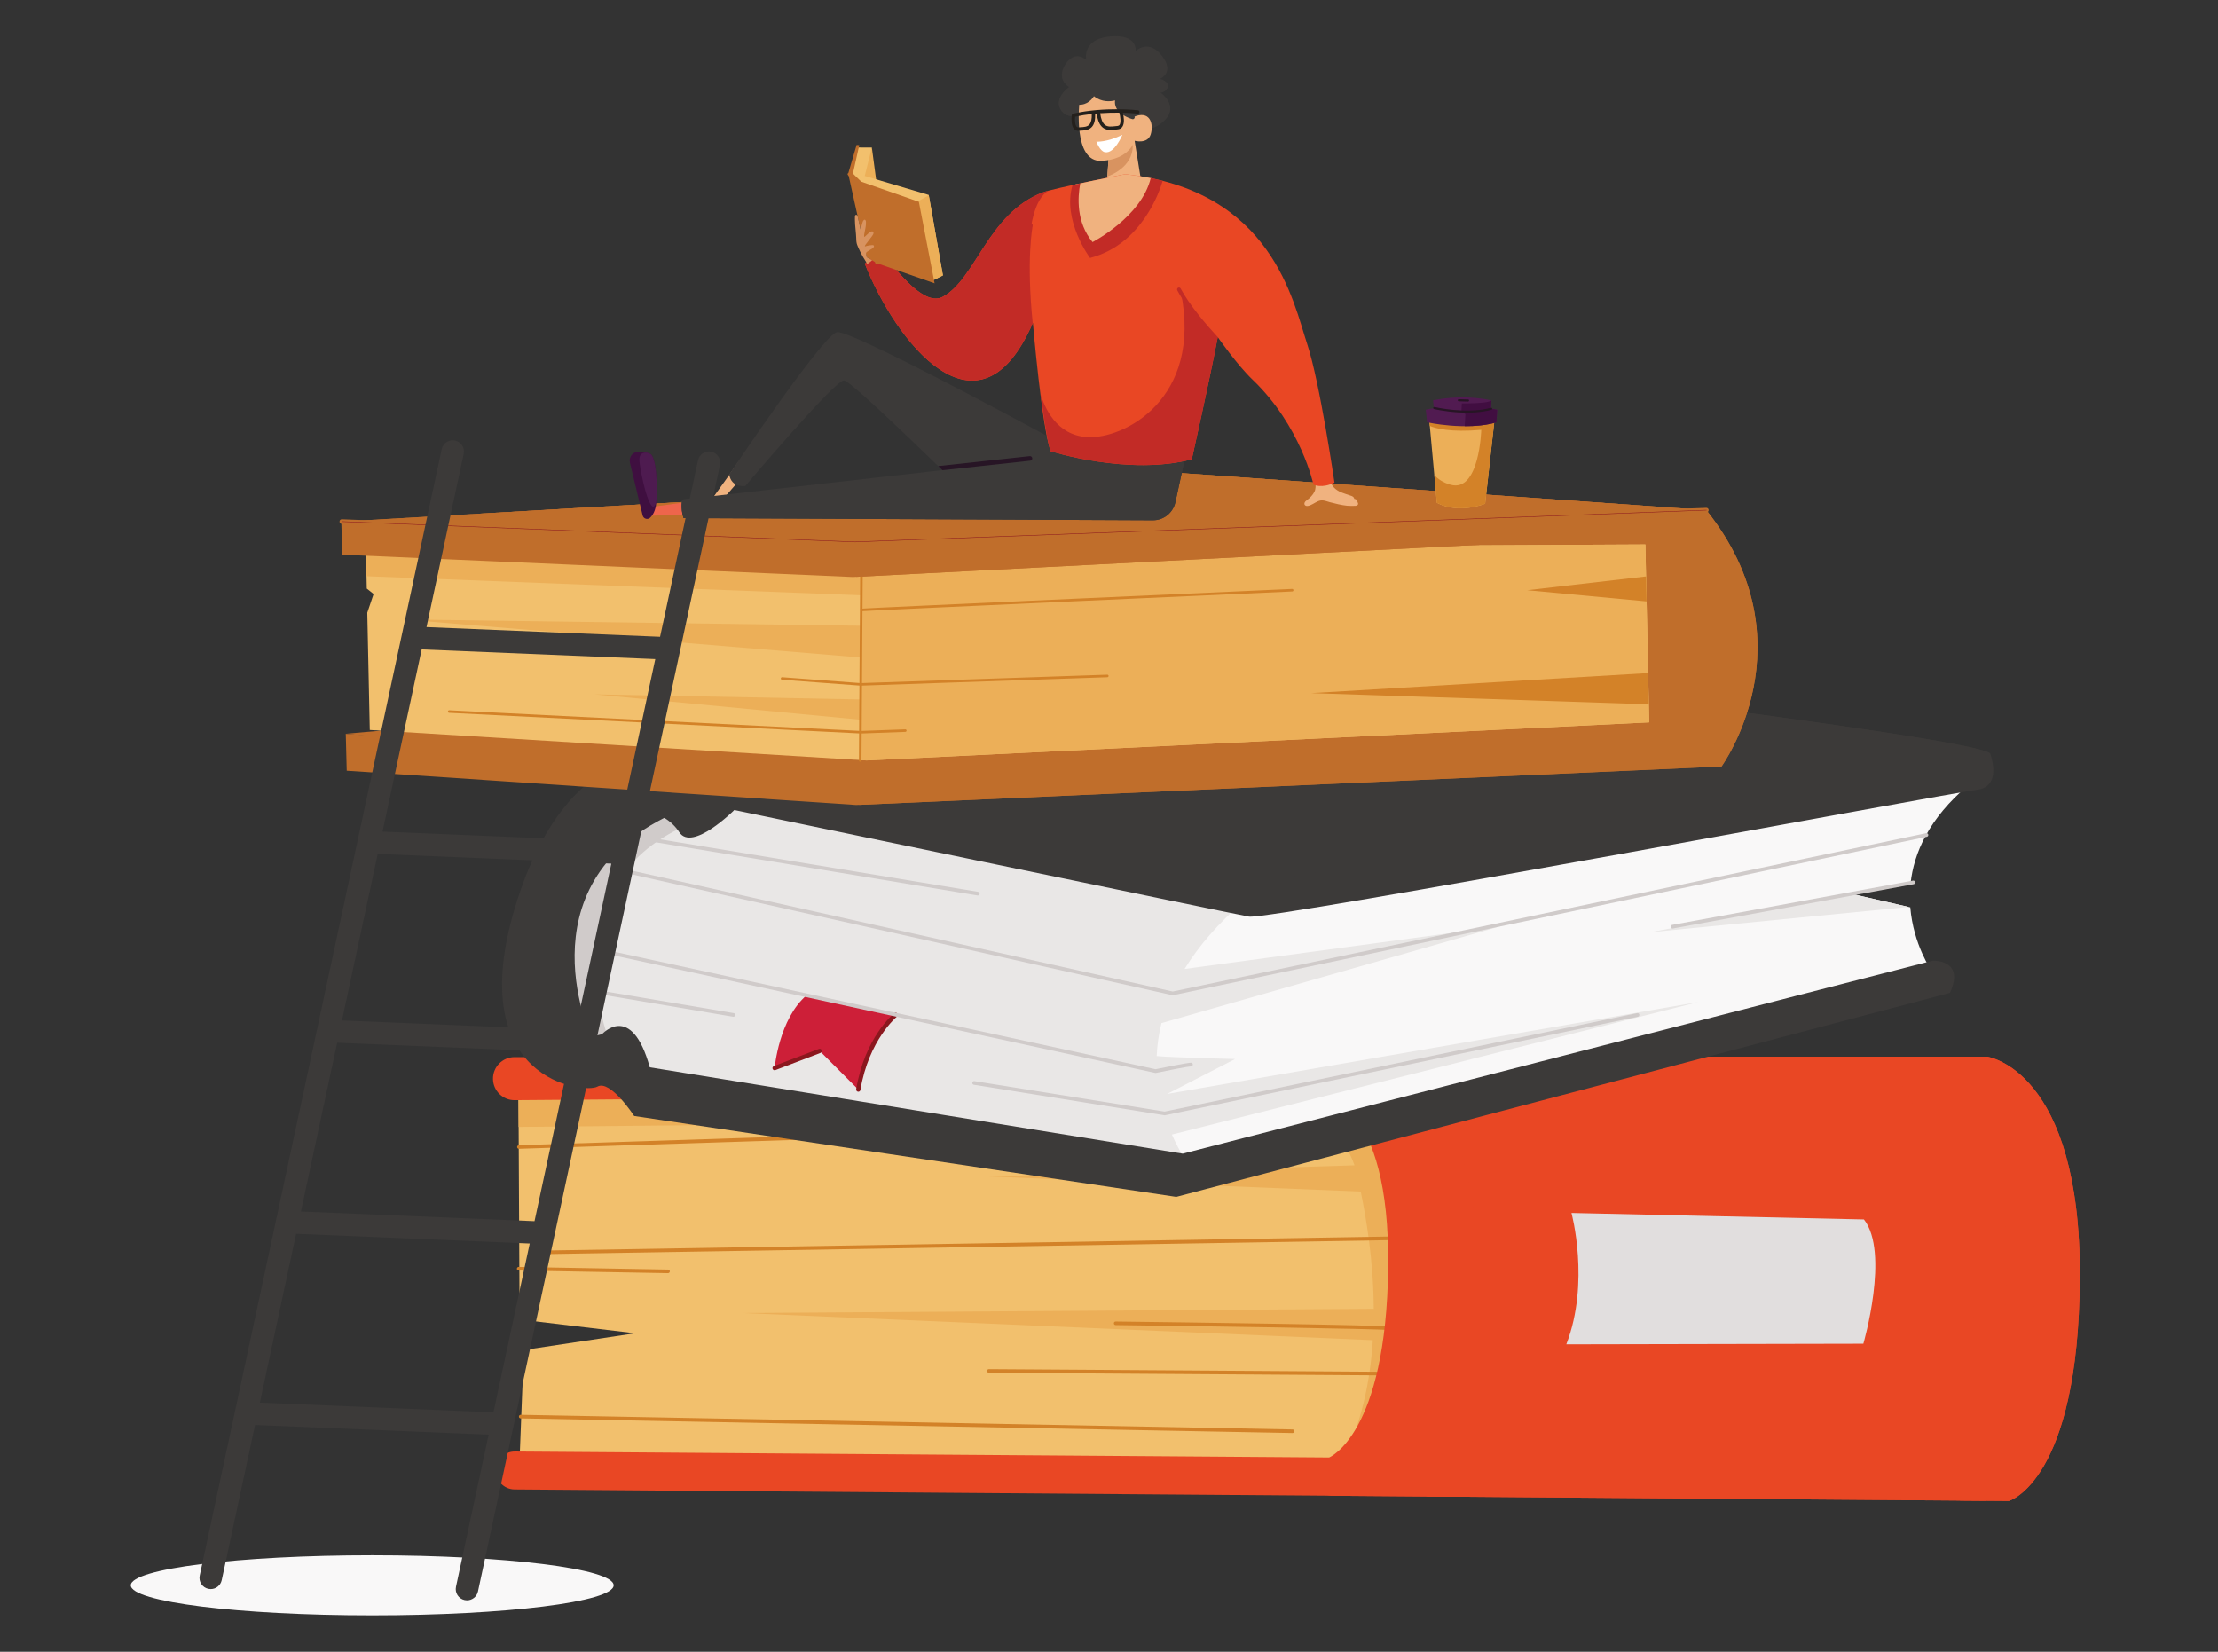 <?xml version="1.0" encoding="UTF-8" standalone="no"?><!DOCTYPE svg PUBLIC "-//W3C//DTD SVG 1.1//EN" "http://www.w3.org/Graphics/SVG/1.1/DTD/svg11.dtd"><svg width="100%" height="100%" viewBox="0 0 235 175" version="1.1" xmlns="http://www.w3.org/2000/svg" xmlns:xlink="http://www.w3.org/1999/xlink" xml:space="preserve" xmlns:serif="http://www.serif.com/" style="fill-rule:evenodd;clip-rule:evenodd;stroke-miterlimit:10;"><rect x="0" y="0" width="235" height="175" fill="#333333" stroke="none"/><g id="_10" serif:id="10"><path d="M13.858,167.962c-0,1.757 11.452,3.182 25.579,3.182c14.128,0 25.581,-1.425 25.581,-3.182c-0,-1.759 -11.453,-3.184 -25.581,-3.184c-14.127,-0 -25.579,1.425 -25.579,3.184" style="fill:#f9f8f8;fill-rule:nonzero;"/><path d="M54.933,115.761l0.119,24.036l12.24,1.462l-11.79,1.772l-0.498,12.791l95.789,1.06l-2.222,-42.686l-93.638,1.565Z" style="fill:#f2c06d;fill-rule:nonzero;"/><path d="M145.551,138.667c-0.026,-5.151 -0.825,-9.699 -1.378,-12.424l-39.454,-1.596l38.794,-1.179c-1.117,-3.244 -3.628,-4.895 -3.628,-4.895l-84.934,0.821l-0.018,-3.633l93.638,-1.565l2.119,40.692l-8.521,0.076c2.091,-4.125 3.008,-8.661 3.285,-12.972l-66.759,-2.878l66.856,-0.447Z" style="fill:#ecaf58;fill-rule:nonzero;"/><path d="M136.954,151.828c0.1,-0.001 0.183,-0.084 0.186,-0.186c0.001,-0.106 -0.082,-0.193 -0.188,-0.195l-81.779,-1.552c-0.103,-0.003 -0.191,0.082 -0.194,0.188c-0.001,0.105 0.082,0.192 0.187,0.193l81.779,1.552l0.009,0" style="fill:#d38228;fill-rule:nonzero;"/><path d="M147.593,131.385c0.104,-0.002 0.187,-0.089 0.186,-0.193c-0.001,-0.105 -0.089,-0.189 -0.193,-0.188l-90.014,1.491l-0.001,0c-0.105,0.002 -0.189,0.089 -0.186,0.193c0.001,0.107 0.088,0.191 0.193,0.188l90.013,-1.49l0.002,-0.001Z" style="fill:#d38228;fill-rule:nonzero;"/><path d="M54.984,121.713l0.003,-0l36.486,-1.178c0.105,-0.005 0.188,-0.093 0.183,-0.198c-0.002,-0.105 -0.089,-0.186 -0.194,-0.185l-0.001,0l-36.486,1.18c-0.105,0.003 -0.188,0.091 -0.185,0.196c0.004,0.105 0.091,0.188 0.194,0.185" style="fill:#d38228;fill-rule:nonzero;"/><path d="M147.219,140.933c0.07,-0.003 0.136,-0.042 0.168,-0.109c0.046,-0.096 0.004,-0.21 -0.091,-0.256c-0.392,-0.186 -22.363,-0.474 -29.088,-0.558c-0.109,-0.007 -0.191,0.082 -0.193,0.187c-0.001,0.106 0.083,0.192 0.189,0.193c7.809,0.099 28.191,0.384 28.95,0.531c0.021,0.007 0.043,0.012 0.065,0.012" style="fill:#d38228;fill-rule:nonzero;"/><path d="M146.365,145.719c0.102,-0.002 0.185,-0.086 0.186,-0.19c0.001,-0.105 -0.084,-0.19 -0.189,-0.192l-41.594,-0.28c-0.098,-0.001 -0.192,0.085 -0.192,0.191c-0.002,0.105 0.084,0.19 0.189,0.191l41.595,0.28l0.005,0" style="fill:#d38228;fill-rule:nonzero;"/><path d="M70.784,134.891c0.102,-0.002 0.185,-0.085 0.187,-0.187c0.002,-0.107 -0.082,-0.192 -0.187,-0.194l-15.824,-0.282l-0.009,-0c-0.1,0.001 -0.183,0.084 -0.186,0.187c-0.001,0.105 0.083,0.192 0.188,0.194l15.824,0.282l0.007,0" style="fill:#d38228;fill-rule:nonzero;"/><path d="M212.839,159.025l-158.319,-1.223c-1.162,-0.01 -2.073,-0.999 -1.987,-2.157c0.078,-1.054 0.96,-1.866 2.017,-1.86l86.272,0.634c-0,-0 6.055,-2.416 6.257,-20.161c0.205,-17.746 -7.059,-18.359 -7.059,-18.359l-85.49,0.664c-1.247,0.01 -2.27,-0.985 -2.297,-2.233c-0.026,-1.277 1.002,-2.326 2.28,-2.328l156.012,-0.05c-0,0 9.962,1.307 9.835,23.453c-0.124,21.559 -7.521,23.62 -7.521,23.62" style="fill:#e94724;fill-rule:nonzero;"/><path d="M151.664,134.544c-0.374,-18.028 -7.574,-21.812 -11.23,-22.568l70.091,-0.024c-0,0 9.962,1.307 9.835,23.453c-0.124,21.559 -7.521,23.62 -7.521,23.62l-72.219,-0.557c2.711,-0.439 11.47,-3.44 11.044,-23.924" style="fill:#e94724;fill-rule:nonzero;"/><path d="M208.498,111.954c14.171,16.274 3.228,43.81 1.865,47.052l-2.701,-0.021c11.176,-30.606 0.4,-44.431 -2.027,-47.03l2.863,-0.001Z" style="fill:#e94724;fill-rule:nonzero;"/><path d="M199.22,111.957l2.874,-0.002c14.106,15.992 3.696,43.03 2.051,47.004l-2.711,-0.022c11.266,-31.027 -0.062,-44.745 -2.214,-46.98" style="fill:#e94724;fill-rule:nonzero;"/><path d="M149.136,111.973l2.849,-0.001c14.368,16.535 3.599,42.334 1.832,46.598l-2.714,-0.022c11.944,-29.611 0.803,-43.577 -1.967,-46.575" style="fill:#e94724;fill-rule:nonzero;"/><path d="M166.5,128.513c0,-0 1.995,7.355 -0.547,13.918l31.472,-0.064c0,0 2.812,-9.674 0.061,-13.167l-30.986,-0.687Z" style="fill:#e1dede;fill-rule:nonzero;"/><path d="M204.651,102.857c0,0 -1.93,-2.764 -2.253,-6.726l-6.314,-1.452l6.345,-1.091c0.345,-3.199 1.926,-6.867 6.117,-10.396l-138.435,0.585l-10.319,5.452l-4.869,12.85l4.673,9.929l8.763,3.311l56.269,9.346l80.023,-21.808Z" style="fill:#f9f8f8;fill-rule:nonzero;"/><path d="M179.924,106.167l-56.269,9.735l7.204,-3.698c-0,-0 -6.503,-0.149 -8.306,-0.315c0.048,-1.118 0.208,-2.286 0.507,-3.494l35.852,-10.244l-33.404,4.509c1.453,-2.372 3.529,-4.824 6.421,-7.299c7.916,-6.772 -3.12,-10.127 -17.601,-11.772l-44.217,0.188l-10.319,5.452l-4.869,12.85l4.673,9.929l8.763,3.311l55.598,9.234l1.08,0l1.426,-0.389c-0.482,-0.632 -1.445,-2.015 -2.298,-3.96l55.759,-14.037Z" style="fill:#e9e7e6;fill-rule:nonzero;"/><path d="M64.465,110.061c-0,0 -6.232,-16.16 8.177,-22.586l-1.947,-2.141l-8.423,4.776l-4.039,12.942l3.7,8.567l2.532,-1.558Z" style="fill:#d0cbca;fill-rule:nonzero;"/><path d="M62.801,110.299c-0,-0 -7.878,-16.398 8.282,-23.992l-4.087,-2.53l-8.567,6.23l-3.506,12.072l2.727,10.125l5.151,-1.905Z" style="fill:#3c3a39;fill-rule:nonzero;"/><path d="M206.598,105.194l-81.97,21.612l-57.438,-8.567c0,0 -2.531,-3.894 -3.894,-3.115c-1.363,0.778 -14.213,-0.585 -8.761,-18.887c5.452,-18.303 16.744,-16.355 16.744,-16.355l69.51,-9.93c-0,0 69.509,8.178 70.093,9.93c0.584,1.753 0.487,3.602 -1.46,3.797c-1.948,0.194 -74.961,13.824 -77.104,13.435c-2.14,-0.39 -54.516,-11.293 -54.516,-11.293c-0,0 -4.478,4.478 -5.841,2.336c-1.363,-2.141 -7.01,-6.035 -14.019,8.567c0,-0 -4.478,15.576 5.841,12.85c-0,0 3.115,-3.504 5.062,3.506l56.464,9.15l79.44,-20.443c-0,-0 3.504,-0.195 1.849,3.407" style="fill:#3c3a39;fill-rule:nonzero;"/><path d="M202.224,96.089l-5.932,-1.361l-21.43,4.04l27.362,-2.679Z" style="fill:#e9e7e6;fill-rule:nonzero;"/><path d="M94.9,107.523c-0,-0 -3.052,2.457 -3.961,7.914l-4.093,-4.093l-4.774,1.82c-0,-0 0.453,-5.23 3.41,-7.731l9.418,2.09Z" style="fill:#cd1f38;fill-rule:nonzero;"/><path d="M82.072,113.39c0.026,0 0.053,-0.004 0.079,-0.014l4.776,-1.819c0.118,-0.045 0.176,-0.175 0.132,-0.294c-0.045,-0.118 -0.177,-0.177 -0.294,-0.131l-4.775,1.819c-0.117,0.045 -0.177,0.176 -0.131,0.293c0.035,0.091 0.12,0.146 0.213,0.146" style="fill:#8b171e;fill-rule:nonzero;"/><path d="M90.939,115.665c0.109,-0 0.206,-0.079 0.224,-0.191c0.885,-5.309 3.85,-7.75 3.879,-7.775c0.098,-0.078 0.113,-0.222 0.034,-0.319c-0.078,-0.097 -0.22,-0.114 -0.318,-0.034c-0.129,0.102 -3.13,2.575 -4.044,8.054c-0.021,0.124 0.064,0.24 0.188,0.261c0.013,0.002 0.025,0.004 0.037,0.004" style="fill:#8b171e;fill-rule:nonzero;"/><path d="M210.882,79.882c-0.584,-1.752 -70.093,-9.93 -70.093,-9.93l-69.51,9.93c0,0 -0.1,-0.017 -0.285,-0.033c1.066,0.347 2.12,1.061 3.011,2.37c0,0 56.659,11.682 58.995,11.292c2.086,-0.347 64.506,-11.242 77.897,-13.579c-0.005,-0.016 -0.01,-0.033 -0.015,-0.05" style="fill:#3c3a39;fill-rule:nonzero;"/><path d="M124.25,105.444c-0.014,-0 -0.029,-0.002 -0.043,-0.005l-58.617,-13.101c-0.105,-0.023 -0.171,-0.127 -0.147,-0.231c0.023,-0.105 0.126,-0.172 0.231,-0.148l58.577,13.092l79.821,-16.777c0.106,-0.022 0.208,0.046 0.23,0.15c0.022,0.105 -0.045,0.209 -0.15,0.231l-79.862,16.784c-0.013,0.003 -0.026,0.005 -0.04,0.005" style="fill:#d0cbca;fill-rule:nonzero;"/><path d="M177.198,98.379c-0.092,0 -0.174,-0.066 -0.191,-0.16c-0.02,-0.105 0.05,-0.207 0.156,-0.226l25.523,-4.695c0.106,-0.02 0.208,0.05 0.227,0.156c0.02,0.105 -0.05,0.207 -0.156,0.227l-25.524,4.696c-0.012,0.001 -0.024,0.002 -0.035,0.002" style="fill:#d0cbca;fill-rule:nonzero;"/><path d="M123.394,118.166c-0.01,0 -0.02,0 -0.03,-0.001l-20.184,-3.238c-0.106,-0.017 -0.178,-0.117 -0.162,-0.223c0.017,-0.107 0.116,-0.179 0.224,-0.162l20.148,3.232l50.069,-10.435c0.105,-0.023 0.208,0.046 0.23,0.152c0.022,0.105 -0.045,0.208 -0.151,0.229l-50.104,10.442c-0.012,0.003 -0.026,0.004 -0.04,0.004" style="fill:#d0cbca;fill-rule:nonzero;"/><path d="M122.432,113.676c-0.013,-0 -0.027,-0.002 -0.041,-0.004l-59.72,-12.961c-0.106,-0.022 -0.172,-0.126 -0.149,-0.231c0.022,-0.106 0.127,-0.172 0.232,-0.15l59.678,12.952c0.496,-0.102 3.368,-0.689 3.753,-0.689c0.108,-0 0.196,0.087 0.196,0.194c0,0.108 -0.088,0.195 -0.196,0.195c-0.271,-0 -2.369,0.412 -3.714,0.691c-0.012,0.001 -0.026,0.003 -0.039,0.003" style="fill:#d0cbca;fill-rule:nonzero;"/><path d="M77.704,107.726c-0.01,-0 -0.021,-0.002 -0.032,-0.003l-14.993,-2.532c-0.106,-0.017 -0.178,-0.118 -0.159,-0.224c0.017,-0.107 0.117,-0.177 0.224,-0.16l14.993,2.531c0.106,0.018 0.177,0.119 0.159,0.225c-0.015,0.095 -0.099,0.163 -0.192,0.163" style="fill:#d0cbca;fill-rule:nonzero;"/><path d="M103.601,94.874c-0.011,-0 -0.022,-0 -0.034,-0.002l-34.216,-5.654c-0.106,-0.018 -0.178,-0.119 -0.162,-0.225c0.018,-0.105 0.117,-0.179 0.225,-0.16l34.218,5.655c0.105,0.017 0.177,0.117 0.16,0.223c-0.016,0.095 -0.099,0.163 -0.191,0.163" style="fill:#d0cbca;fill-rule:nonzero;"/><path d="M36.621,77.741l31.859,-2.825l8.524,-17.635l93.826,-1.885l7.538,-0l6.327,9.827l-1.211,8.616l-3.5,6.191l-90.659,2.738l-52.704,-5.027Z" style="fill:#c06e2b;fill-rule:nonzero;"/><path d="M174.33,57.685l0.404,18.845l-82.922,4.038l-52.633,-3.229l-0.265,-12.424l0.669,-1.98l-0.723,-0.577l-0.085,-4l135.555,-0.673Z" style="fill:#f2c06d;fill-rule:nonzero;"/><path d="M91.274,76.261l-28.269,-2.693l28.269,0.54l0,-4.442l-48.595,-4.04l48.595,0.673l0,-3.23c-0.397,-0 -50.546,-1.944 -52.441,-2.017l-0.058,-2.694l135.555,-0.673l0.404,18.845l-82.922,4.038l-0.64,-0.044l0.102,-4.263Z" style="fill:#ecaf58;fill-rule:nonzero;"/><path d="M180.791,54.05c11.173,14 1.603,27.157 1.603,27.157l-91.688,4.082l-53.971,-3.632l-0.101,-3.904l54.084,3.578l88.34,-3.384c3.969,-7.234 3.893,-13.832 -1.829,-21.287l-86.869,4.475l-54.095,-2.367l-0.103,-3.502l89.162,-5.127l55.467,3.911Z" style="fill:#c06e2b;fill-rule:nonzero;"/><path d="M174.622,71.312l0.071,3.31l-35.767,-1.187l35.696,-2.123Z" style="fill:#d38228;fill-rule:nonzero;"/><path d="M174.459,63.717l-12.648,-1.186l12.592,-1.459l0.056,2.645Z" style="fill:#d38228;fill-rule:nonzero;"/><path d="M91.139,80.703c0.075,0 0.134,-0.059 0.135,-0.134l0.134,-20.057c0.001,-0.074 -0.059,-0.135 -0.134,-0.135c-0.069,0.003 -0.133,0.059 -0.135,0.133l-0.134,20.058c-0.001,0.075 0.06,0.135 0.133,0.135l0.001,0" style="fill:#d38228;fill-rule:nonzero;"/><path d="M91.274,64.754c0.006,0 0.011,-0.001 0.017,-0.001c0.553,-0.069 45.172,-2.068 45.623,-2.089c0.074,-0.003 0.132,-0.066 0.128,-0.139c-0.003,-0.075 -0.062,-0.135 -0.141,-0.13c-1.842,0.083 -45.106,2.021 -45.643,2.09c-0.075,0.01 -0.126,0.078 -0.117,0.151c0.009,0.069 0.067,0.118 0.133,0.118" style="fill:#d38228;fill-rule:nonzero;"/><path d="M91.191,72.645l0.005,0l26.13,-0.893c0.074,-0.003 0.132,-0.065 0.131,-0.14c-0.003,-0.075 -0.068,-0.134 -0.14,-0.13l-26.123,0.894l-8.324,-0.624c-0.073,-0.006 -0.138,0.051 -0.143,0.124c-0.006,0.074 0.049,0.139 0.124,0.144l8.33,0.625l0.01,0" style="fill:#d38228;fill-rule:nonzero;"/><path d="M91.228,77.711l4.696,-0.171c0.074,-0.003 0.132,-0.065 0.129,-0.139c-0.003,-0.075 -0.066,-0.136 -0.139,-0.13l-4.685,0.171l-43.631,-2.19c-0.073,-0.006 -0.136,0.053 -0.14,0.128c-0.005,0.074 0.053,0.136 0.128,0.14l43.642,2.191Z" style="fill:#d38228;fill-rule:nonzero;"/><path d="M36.162,55.266l89.162,-5.127l55.467,3.911c11.173,14 1.603,27.157 1.603,27.157l-91.364,4.068l-0.052,-3.954l88.08,-3.374c3.969,-7.234 3.893,-13.832 -1.829,-21.287l-86.517,4.457l-0.048,-3.651l-54.498,-2.068l-0.004,-0.132Z" style="fill:#c06e2b;fill-rule:nonzero;"/><path d="M90.596,57.55l90.2,-3.366c0.075,-0.003 0.133,-0.065 0.13,-0.139c-0.003,-0.074 -0.068,-0.136 -0.14,-0.129l-90.19,3.365l-54.373,-2.154c-0.075,-0.005 -0.137,0.055 -0.14,0.129c-0.002,0.075 0.055,0.137 0.128,0.14l54.385,2.154Z" style="fill:#8b171e;fill-rule:nonzero;stroke:#c06e2b;stroke-width:0.22px;"/><path d="M50.585,54.437l74.739,-4.298l52.046,3.67l-88.789,2.799l-37.996,-2.171Z" style="fill:#c06e2b;fill-rule:nonzero;"/><path d="M114.757,11.677c0,-0 -1.377,1.312 -2.298,0.035c-0.922,-1.277 0.845,-2.489 0.845,-2.489c0,-0 -1.462,-0.792 -0.426,-2.4c1.037,-1.608 2.205,-0.476 2.205,-0.476c-0,0 -0.476,-2.203 2.509,-2.48c2.985,-0.276 2.73,1.533 2.73,1.533c-0,-0 1.377,-1.313 2.784,0.505c1.408,1.818 -0.21,2.444 -0.21,2.444c0,0 0.977,0.251 0.827,0.837c-0.149,0.586 -0.787,0.631 -0.787,0.631c0,-0 1.949,1.332 0.522,2.84c-1.427,1.508 -2.94,0.912 -2.94,0.912l-5.761,-1.892Z" style="fill:#3c3a39;fill-rule:nonzero;"/><path d="M120.518,13.569l-5.761,-1.892c0,-0 -1.377,1.312 -2.298,0.035c-0.922,-1.277 0.845,-2.489 0.845,-2.489c0,-0 -0.655,-0.356 -0.776,-1.073c0.728,0.853 1.763,-0.34 1.763,-0.34c-0,-0 0.336,1.127 1.804,1.086c1.467,-0.04 1.327,-1.117 1.327,-1.117c0.971,1.082 1.613,0.205 1.613,0.205c-0,0 -0.497,1.122 0.236,1.518c0.731,0.396 0.931,-0.386 0.931,-0.386c0,0 0.426,2.4 1.653,1.673c1.228,-0.727 0.451,-1.758 0.451,-1.758c1.021,0.713 1.283,0.144 1.349,-0.226c0.072,0.107 0.106,0.233 0.068,0.381c-0.149,0.586 -0.787,0.631 -0.787,0.631c0,-0 1.949,1.332 0.522,2.84c-1.427,1.508 -2.94,0.912 -2.94,0.912" style="fill:#3c3a39;fill-rule:nonzero;"/><path d="M120.107,14.237l0.957,5.926l-2.324,1.999l-1.573,-1.287l0.32,-4.475l2.62,-2.163Z" style="fill:#f0b27f;fill-rule:nonzero;"/><path d="M117.323,18.7c0.669,-0.241 2.977,-1.257 2.668,-3.702l-2.507,1.439l-0.161,2.263Z" style="fill:#d89360;fill-rule:nonzero;"/><path d="M114.36,10.953c-0,0 -0.692,6.231 2.326,6.089c3.016,-0.141 3.528,-2.13 3.528,-2.13c0,-0 1.378,0.389 1.707,-0.684c0.327,-1.074 -0.049,-2.644 -1.898,-1.801c-0,-0 -2.185,-0.585 -1.59,-2.098c0,-0 -1.422,0.676 -2.589,-0.456c0,0 -0.418,1.148 -1.484,1.08" style="fill:#f0b27f;fill-rule:nonzero;"/><path d="M119.972,12.622c0.107,0.028 0.216,-0.036 0.245,-0.143c0.029,-0.107 -0.034,-0.218 -0.142,-0.247c-0.011,-0.002 -1.101,-0.304 -1.443,-0.983c-0.13,-0.258 -0.133,-0.535 -0.011,-0.846c0.03,-0.077 0.011,-0.165 -0.05,-0.222c-0.06,-0.056 -0.149,-0.07 -0.223,-0.034c-0.054,0.024 -1.315,0.599 -2.363,-0.419c-0.049,-0.046 -0.116,-0.066 -0.183,-0.052c-0.065,0.013 -0.118,0.058 -0.144,0.12c-0.02,0.047 -0.5,1.151 -1.676,0.849c-0.109,-0.028 -0.218,0.038 -0.246,0.146c-0.027,0.107 0.037,0.217 0.145,0.245c1.037,0.266 1.715,-0.34 2.024,-0.841c0.827,0.659 1.739,0.568 2.237,0.442c-0.038,0.279 0.004,0.545 0.13,0.794c0.423,0.841 1.646,1.177 1.698,1.191c0,0 0.002,0 0.002,0" style="fill:#3c3a39;fill-rule:nonzero;"/><path d="M116.164,15.008c-0,0 1.102,0.086 2.752,-0.728c0,-0 -0.834,2.053 -1.861,1.841c-0.523,-0.107 -0.891,-1.113 -0.891,-1.113" style="fill:#fff;fill-rule:nonzero;"/><path d="M114.078,13.434c0.094,0.095 0.25,0.054 0.407,0.046c0.353,-0.02 0.718,-0.037 0.938,-0.286c0.185,-0.209 0.269,-0.585 0.251,-1.115c-0.578,0.065 -1.175,0.158 -1.772,0.287c-0.029,0.399 0.001,0.89 0.176,1.068Zm2.984,-0.209c0.294,0.238 0.702,0.189 1.097,0.144c0.184,-0.021 0.367,-0.006 0.458,-0.139c0.174,-0.257 0.084,-0.895 -0.023,-1.291c-0.591,-0.008 -1.282,0.004 -2.028,0.058c0.078,0.611 0.244,1.025 0.496,1.228Zm-3.516,-0.969c0.001,-0.016 0.008,-0.029 0.014,-0.044c0.001,-0.081 0.055,-0.155 0.137,-0.173c3.391,-0.759 6.838,-0.361 6.872,-0.357c0.1,0.012 0.171,0.102 0.158,0.202c-0.009,0.087 -0.08,0.152 -0.164,0.159c-0.012,0.001 -0.025,0.001 -0.037,-0c-0.014,-0.002 -0.616,-0.072 -1.555,-0.097c0.086,0.356 0.215,1.09 -0.055,1.487c-0.109,0.161 -0.272,0.254 -0.473,0.271c-0.079,0.007 -0.16,0.016 -0.241,0.026c-0.09,0.01 -0.18,0.021 -0.272,0.028c-0.373,0.031 -0.764,0.017 -1.096,-0.25c-0.335,-0.269 -0.54,-0.757 -0.63,-1.482c-0.055,0.005 -0.112,0.01 -0.168,0.015c0.024,0.647 -0.086,1.106 -0.342,1.395c-0.257,0.29 -0.606,0.362 -0.944,0.391c-0.083,0.007 -0.166,0.011 -0.245,0.015c-0.075,0.004 -0.148,0.008 -0.219,0.014c-0.182,0.015 -0.343,-0.043 -0.466,-0.167c-0.324,-0.326 -0.31,-1.038 -0.274,-1.433" style="fill:#24201c;fill-rule:nonzero;"/><path d="M139.387,51.131c0,0.334 0.032,0.65 -0.117,0.959c-0.172,0.355 -0.465,0.642 -0.775,0.877c-0.099,0.075 -0.204,0.151 -0.259,0.262c-0.116,0.245 0.086,0.407 0.308,0.378c0.199,-0.027 0.389,-0.121 0.563,-0.214c0.331,-0.179 0.629,-0.404 1.025,-0.38c0.254,0.016 0.524,0.131 0.772,0.195c0.605,0.158 1.22,0.311 1.844,0.377c0.256,0.027 0.52,0.008 0.779,0.01c0.079,-0 0.161,-0.003 0.233,-0.036c0.072,-0.032 0.134,-0.101 0.134,-0.18c-0,-0.076 -0.052,-0.141 -0.069,-0.214c-0.008,-0.032 -0.01,-0.066 -0.018,-0.098c-0.036,-0.135 -0.19,-0.198 -0.328,-0.22c-0,-0.087 -0.052,-0.167 -0.122,-0.219c-0.069,-0.053 -0.153,-0.083 -0.234,-0.111c-0.646,-0.229 -1.349,-0.37 -1.825,-0.905c-0.226,-0.253 -0.355,-0.578 -0.552,-0.854c-0.099,-0.14 -0.48,0.107 -0.604,0.16c-0.24,0.104 -0.49,0.213 -0.755,0.213" style="fill:#f0b27f;fill-rule:nonzero;"/><path d="M76.057,53.504l4.483,-5.155l-1.181,-0.961l-3.84,5.368l0.538,0.748Z" style="fill:#f0b27f;fill-rule:nonzero;"/><path d="M68.431,54.665l6.848,-0.263l-0.004,-1.551l-6.6,0.907l-0.244,0.907Z" style="fill:#ee654c;fill-rule:nonzero;"/><path d="M68.09,54.613c0.085,0.35 0.516,0.49 0.782,0.248c0.295,-0.269 0.595,-0.755 0.665,-1.632c0.148,-1.844 -0.007,-4.838 -0.657,-5.15c-0.315,-0.153 -0.76,-0.211 -1.18,-0.225c-0.629,-0.021 -1.106,0.562 -0.958,1.173l1.348,5.586Z" style="fill:#3f0f40;fill-rule:nonzero;"/><path d="M67.744,48.659c0.007,-0.645 0.466,-0.732 0.831,-0.69c0.109,0.029 0.213,0.065 0.305,0.11c0.641,0.308 0.801,3.218 0.662,5.067c-0.568,2.291 -1.81,-3.472 -1.798,-4.487" style="fill:#4e1b50;fill-rule:nonzero;"/><path d="M111.074,53.678l-7.785,-0.486c0,-0 -12.943,-12.811 -13.865,-12.893c-0.923,-0.081 -10.459,11.19 -10.459,11.19c-0,0 -1.46,0.243 -1.703,-1.217c0,0 9.967,-14.872 11.433,-15.081c1.702,-0.243 25.685,12.863 25.685,12.863l-3.306,5.624Z" style="fill:#3c3a39;fill-rule:nonzero;"/><path d="M125.912,46.867l-53.62,6.055c-0,-0 -0.24,0.822 0.13,1.972l49.724,0.229c1.148,0.006 2.144,-0.793 2.388,-1.916l1.378,-6.34Z" style="fill:#3c3a39;fill-rule:nonzero;"/><path d="M124.02,47.081l-13.916,1.571c0.517,0.194 1.101,0.4 1.761,0.621c18.063,6.055 -33.63,5.135 -36.549,4.892c-2.398,-0.2 -2.072,-1.068 -1.879,-1.372l-1.145,0.129c-0,-0 -0.24,0.822 0.13,1.972l49.724,0.229c1.148,0.006 2.144,-0.793 2.388,-1.916l1.29,-5.936c-0.572,-0.062 -1.176,-0.126 -1.804,-0.19" style="fill:#3c3a39;fill-rule:nonzero;"/><path d="M109.101,48.328l-9.7,1.054c0.154,0.15 0.305,0.296 0.453,0.44l9.299,-1.01c0.134,-0.015 0.231,-0.135 0.217,-0.268c-0.016,-0.134 -0.134,-0.231 -0.269,-0.216" style="fill:#271525;fill-rule:nonzero;"/><path d="M119.213,18.456c-0,0 -7.607,1.486 -8.772,1.942c-5.771,2.259 -7.048,9.14 -10.539,11.041c-1.88,1.023 -4.517,-2.259 -6.524,-4.768l-1.756,1.255c3.263,8.28 12.043,19.571 17.815,6.273c0,-0 0.952,11.139 1.883,13.611c0,-0 8.271,2.627 14.952,0.854c-0,0 1.928,-8.588 2.749,-12.948c0,-0 2.026,2.918 3.697,4.518c5.115,4.891 6.448,11.116 6.448,11.116c0,0 0.889,0.445 2.223,-0.222c-0,0 -1.556,-10.672 -2.89,-14.674c-1.479,-4.436 -3.695,-16.352 -19.286,-17.998" style="fill:#e94724;fill-rule:nonzero;"/><path d="M119.213,18.456c0.015,0.002 0.029,0.004 0.044,0.005c0.963,0.103 1.88,0.247 2.753,0.428c0.882,3.852 -6.405,7.394 -6.405,7.394c-2.036,-2.421 -2.037,-5.16 -1.684,-6.741c2.469,-0.534 5.29,-1.086 5.292,-1.086Z" style="fill:#f0b27f;fill-rule:nonzero;"/><path d="M125.12,30.961c2.278,11.352 -6.06,15.567 -9.904,15.352c-3.371,-0.189 -4.567,-3.262 -4.954,-4.523c0.34,2.432 0.704,5.077 1.058,6.02c0,-0 8.271,2.627 14.952,0.854c-0,0 1.89,-8.416 2.725,-12.815c-1.977,-1.849 -3.877,-4.888 -3.877,-4.888" style="fill:#c22b26;fill-rule:nonzero;"/><path d="M114.452,19.445c-0.274,1.442 -0.44,4.093 1.305,6.204c0,0 5.179,-2.669 6.164,-6.778c0.432,0.088 0.854,0.186 1.265,0.291c-0.306,1.055 -2.195,6.741 -7.694,8.166c0,0 -2.978,-3.962 -1.854,-7.725c0.264,-0.057 0.531,-0.115 0.8,-0.172c0.004,0.005 0.01,0.008 0.014,0.014" style="fill:#c22b26;fill-rule:nonzero;"/><path d="M129.021,35.719c-1.197,-1.297 -2.974,-3.364 -3.929,-5.149c-0.052,-0.099 -0.174,-0.137 -0.274,-0.084c-0.099,0.053 -0.137,0.176 -0.083,0.275c1.043,1.953 2.987,4.144 4.198,5.417c0.03,-0.157 0.059,-0.311 0.088,-0.459" style="fill:#c22b26;fill-rule:nonzero;"/><path d="M93.378,26.671c2.007,2.509 4.645,5.791 6.524,4.768c3.491,-1.901 4.768,-8.782 10.539,-11.041c0.13,-0.051 0.348,-0.116 0.623,-0.19c-2.98,1.816 -2.047,11.713 -1.752,14.268c-5.772,12.855 -14.451,1.671 -17.69,-6.55l1.756,-1.255Z" style="fill:#c22b26;fill-rule:nonzero;"/><path d="M109.014,23.819c0.027,-0.127 0.136,-0.203 0.246,-0.169c0.108,0.034 0.176,0.166 0.15,0.294c-0.009,0.039 -0.687,3.501 0.009,10.292c-0.067,0.156 -0.136,0.306 -0.204,0.455c-0.011,0.023 -0.022,0.048 -0.031,0.071c-0.003,-0.001 -0.006,0.004 -0.007,0.013c-0.031,0.066 -0.061,0.128 -0.093,0.193c-0.902,-6.54 -0.102,-10.99 -0.07,-11.149" style="fill:#c22b26;fill-rule:nonzero;"/><path d="M152.238,53.271l-0.802,-8.736l6.906,-0.023l-0.988,8.85c0,-0 -2.744,1.168 -5.116,-0.091" style="fill:#ecaf58;fill-rule:nonzero;"/><path d="M151.49,45.125c0.595,0.257 2.155,0.705 5.453,0.415c0,0 -0.186,6.671 -3.253,5.816c-0.803,-0.225 -1.35,-0.603 -1.724,-1.037l0.272,2.952c2.372,1.259 5.116,0.091 5.116,0.091l0.988,-8.85l-6.906,0.023l0.054,0.59Z" style="fill:#d38228;fill-rule:nonzero;"/><path d="M157.972,43.28l0.052,-0.852c0,-0 -2.688,-0.711 -6.191,-0.015l0.087,0.834c-0.281,0.043 -0.568,0.093 -0.86,0.151l0.14,1.345c0,0 4.176,0.924 7.351,0.005l0.081,-1.332c0,0 -0.236,-0.062 -0.66,-0.136" style="fill:#511b51;fill-rule:nonzero;"/><path d="M158.024,42.429c-0.166,0.14 -0.828,0.318 -3.138,0.312l-0.054,0.888l0.431,0.249l-0.079,1.277c1.104,0.003 2.292,-0.096 3.367,-0.407l0.081,-1.332c0,0 -0.236,-0.062 -0.66,-0.136l0.052,-0.851Z" style="fill:#410e41;fill-rule:nonzero;"/><path d="M154.518,43.695c-1.45,-0.09 -2.563,-0.352 -2.582,-0.356c-0.06,-0.015 -0.097,-0.075 -0.083,-0.135c0.015,-0.059 0.076,-0.096 0.134,-0.082c0.034,0.008 3.362,0.792 5.978,0.083c0.061,-0.015 0.12,0.02 0.136,0.079c0.016,0.059 -0.018,0.12 -0.078,0.136c-1.145,0.31 -2.419,0.341 -3.505,0.275" style="fill:#271525;fill-rule:nonzero;"/><path d="M154.557,42.517c-0.06,-0.003 -0.107,-0.054 -0.106,-0.114c0.003,-0.061 0.055,-0.11 0.115,-0.108l0.977,0.027c0.069,-0.005 0.109,0.053 0.108,0.115c-0.002,0.061 -0.053,0.109 -0.115,0.107l-0.975,-0.027l-0.004,0" style="fill:#271525;fill-rule:nonzero;"/><path d="M92.375,15.631l0.502,3.764l-1.757,-0.753l1.255,-3.011Z" style="fill:#ecaf58;fill-rule:nonzero;"/><path d="M98.899,29.682l1.003,-0.502l-1.505,-8.53l-6.775,-2.008l0.753,-3.011l-1.462,-0.006l-0.796,2.766l2.76,8.28l6.022,3.011Z" style="fill:#f2c06d;fill-rule:nonzero;"/><path d="M97.142,21.402l1.261,-0.72l1.499,8.498l-1.003,0.502l-0.544,-0.271l-1.213,-8.009Z" style="fill:#ecaf58;fill-rule:nonzero;"/><path d="M97.353,21.379l-6.102,-2.131l-0.883,-0.857l0.674,-3.017l-0.284,-0.02l-0.892,3.037l1.963,8.853l1.091,0.644l6.102,2.131l-1.669,-8.64Z" style="fill:#c06e2b;fill-rule:nonzero;"/><path d="M96.892,28.177l-0,0.251l-3.012,-0.753l0.031,-0.439l2.981,0.941Z" style="fill:#c06e2b;fill-rule:nonzero;"/><path d="M92.855,27.95c0.009,0 0.017,-0.001 0.027,-0.003c0.067,-0.014 0.11,-0.081 0.096,-0.148l-1.735,-8.179c-0.004,-0.024 -0.017,-0.045 -0.033,-0.063l-1.195,-1.194c-0.048,-0.049 -0.128,-0.049 -0.177,0c-0.049,0.049 -0.049,0.128 0,0.178l1.167,1.167l1.728,8.142c0.012,0.06 0.065,0.1 0.122,0.1" style="fill:#c06e2b;fill-rule:nonzero;"/><path d="M90.895,26.132c-0.048,-0.114 -0.095,-0.229 -0.124,-0.349c-0.047,-0.191 -0.047,-0.389 -0.055,-0.585c-0.004,-0.132 -0.014,-0.264 -0.024,-0.396c-0.028,-0.348 -0.069,-0.694 -0.093,-1.042c-0.012,-0.173 -0.02,-0.347 -0.021,-0.521c-0,-0.087 0.001,-0.174 0.005,-0.26c0.003,-0.062 0.004,-0.142 0.05,-0.191c0.01,-0.009 0.021,-0.016 0.031,-0.02c0.041,-0.015 0.085,-0.006 0.121,0.016c0.041,0.028 0.071,0.076 0.084,0.124l0.324,1.467c-0.004,-0.021 0.005,-0.055 0.01,-0.075c0.005,-0.032 0.011,-0.064 0.017,-0.096c0.013,-0.063 0.027,-0.125 0.041,-0.187c0.03,-0.126 0.064,-0.25 0.1,-0.374c0.032,-0.112 0.068,-0.227 0.146,-0.311c0.029,-0.031 0.068,-0.059 0.111,-0.056c0.03,0.003 0.058,0.022 0.077,0.046c0.044,0.058 0.051,0.131 0.054,0.201c0.004,0.079 0.003,0.158 -0.003,0.237c-0.003,0.038 -0.007,0.076 -0.011,0.114c-0.007,0.049 -0.007,0.095 -0.015,0.144c-0.01,0.059 -0.021,0.117 -0.032,0.176c-0.038,0.214 -0.092,0.425 -0.122,0.64c-0.01,0.076 -0.016,0.153 -0.008,0.229c0.002,0.013 0.005,0.026 0.016,0.031c0.005,0.002 0.012,0.001 0.019,-0.001c0.024,-0.008 0.044,-0.025 0.062,-0.042c0.126,-0.115 0.25,-0.231 0.375,-0.346c0.068,-0.061 0.137,-0.126 0.224,-0.159c0.072,-0.027 0.175,-0.057 0.24,-0.002c0.171,0.145 -0.077,0.442 -0.168,0.562c-0.189,0.253 -0.382,0.501 -0.576,0.752c-0.022,0.03 -0.183,0.244 -0.082,0.243c0.031,-0 0.074,-0.023 0.106,-0.031c0.038,-0.011 0.077,-0.021 0.116,-0.03c0.071,-0.017 0.144,-0.031 0.216,-0.043c0.09,-0.015 0.178,-0.021 0.268,-0.029c0.06,-0.006 0.125,-0.006 0.179,0.023c0.018,0.009 0.033,0.021 0.042,0.039c0.005,0.013 0.007,0.028 0.005,0.042c-0.004,0.053 -0.027,0.104 -0.058,0.148c-0.07,0.096 -0.182,0.144 -0.283,0.206c-0.111,0.067 -0.222,0.135 -0.332,0.205c-0.063,0.04 -0.138,0.091 -0.167,0.164c-0.01,0.024 -0.005,0.051 -0.001,0.077c0.011,0.066 0.045,0.239 0.074,0.374l0.563,0.333c-0.008,0.016 -0.025,0.031 -0.04,0.043c-0.156,0.116 -0.31,0.248 -0.476,0.349c-0.138,-0.288 -0.335,-0.553 -0.492,-0.835c-0.181,-0.326 -0.345,-0.661 -0.493,-1.004" style="fill:#d89360;fill-rule:nonzero;"/><path d="M52.282,149.636l3.843,-17.888l-24.75,-1.028l-3.843,17.889l24.75,1.027Zm-7.604,-80.832l-4.149,19.304l24.752,1.029l4.147,-19.306l-24.75,-1.027Zm20.095,22.695l-24.751,-1.027l-3.791,17.643l24.751,1.027l3.791,-17.643Zm-4.298,20.007l-24.752,-1.028l-3.84,17.88l24.75,1.027l3.842,-17.879Zm-39.314,55.416l25.639,-119.334c0.137,-0.643 0.771,-1.053 1.415,-0.914c0.643,0.138 1.051,0.771 0.913,1.414l-3.942,18.352l24.75,1.028l4.016,-18.689c0.137,-0.643 0.77,-1.053 1.414,-0.914c0.644,0.138 1.052,0.771 0.914,1.414l-25.638,119.334c-0.121,0.559 -0.614,0.941 -1.165,0.941c-0.083,-0 -0.167,-0.01 -0.251,-0.028c-0.643,-0.138 -1.052,-0.771 -0.913,-1.414l3.461,-16.113l-24.75,-1.026l-3.534,16.448c-0.121,0.559 -0.614,0.941 -1.163,0.941c-0.083,-0 -0.167,-0.008 -0.253,-0.026c-0.643,-0.139 -1.051,-0.772 -0.913,-1.414" style="fill:#3c3a39;fill-rule:nonzero;"/></g></svg>